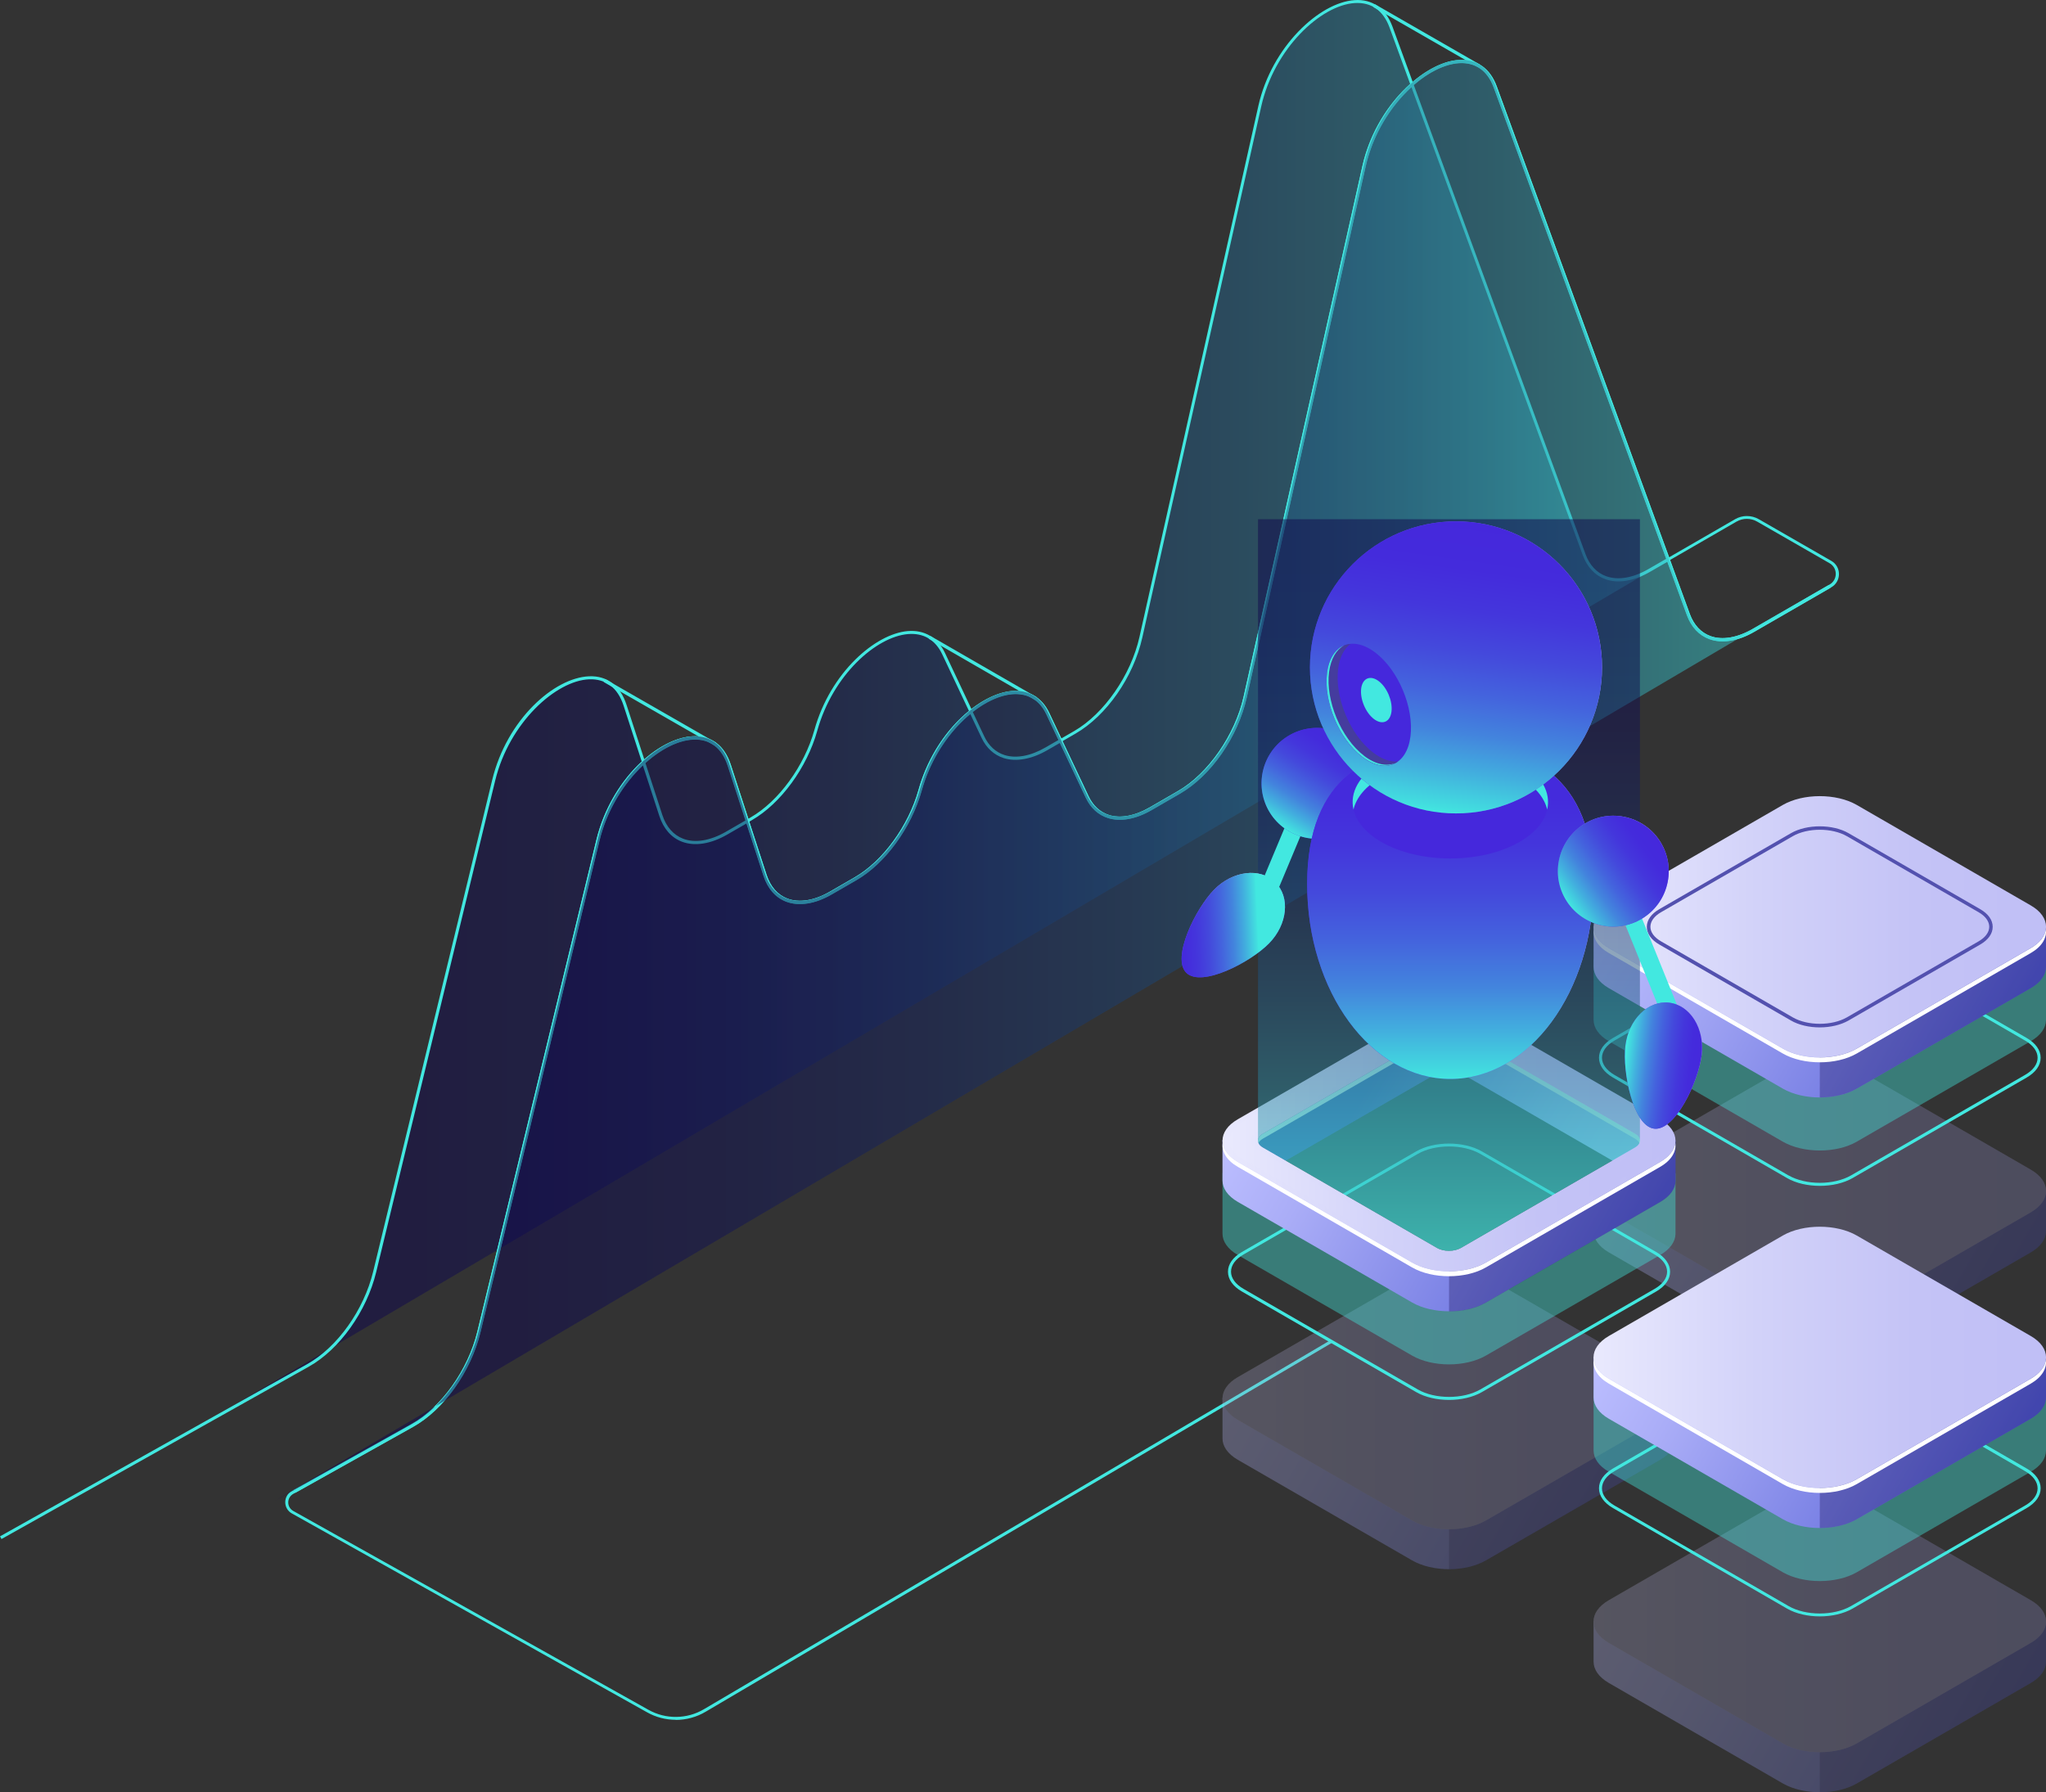 <?xml version="1.0" encoding="UTF-8"?><svg xmlns="http://www.w3.org/2000/svg" xmlns:xlink="http://www.w3.org/1999/xlink" viewBox="0 0 313.94 275.05"><rect x="0" y="0" width="313.94" height="275.05" fill="#333333" stroke="none"/><defs><linearGradient id="_ÂÁ_Ï_ÌÌ_È_ËÂÌÚ_54" x1="251.42" y1="170.76" x2="306.51" y2="202.56" gradientUnits="userSpaceOnUse"><stop offset="0" stop-color="#bcbeff"/><stop offset=".23" stop-color="#aaadf7"/><stop offset=".68" stop-color="#7b82e5"/><stop offset="1" stop-color="#5761d7"/></linearGradient><linearGradient id="_ÂÁ_Ï_ÌÌ_È_ËÂÌÚ_37" x1="244.51" y1="182.78" x2="313.94" y2="182.78" gradientUnits="userSpaceOnUse"><stop offset="0" stop-color="#e9e9fd"/><stop offset=".36" stop-color="#d2d2f9"/><stop offset=".71" stop-color="#c4c3f6"/><stop offset="1" stop-color="#c0bff6"/></linearGradient><linearGradient id="_ÂÁ_Ï_ÌÌ_È_ËÂÌÚ_54-2" x1="251.42" y1="130.21" x2="306.51" y2="162.02" xlink:href="#_ÂÁ_Ï_ÌÌ_È_ËÂÌÚ_54"/><linearGradient id="_ÂÁ_Ï_ÌÌ_È_ËÂÌÚ_37-2" y1="142.23" y2="142.23" xlink:href="#_ÂÁ_Ï_ÌÌ_È_ËÂÌÚ_37"/><linearGradient id="_ÂÁ_Ï_ÌÌ_È_ËÂÌÚ_56" x1="2681.7" y1="110.8" x2="2923.55" y2="110.8" gradientTransform="translate(2949.74) rotate(-180) scale(1 -1)" gradientUnits="userSpaceOnUse"><stop offset="0" stop-color="#42e8e0"/><stop offset=".11" stop-color="#36b5bf"/><stop offset=".22" stop-color="#2c87a0"/><stop offset=".34" stop-color="#235f86"/><stop offset=".46" stop-color="#1b3e71"/><stop offset=".58" stop-color="#162560"/><stop offset=".71" stop-color="#121355"/><stop offset=".85" stop-color="#0f084e"/><stop offset="1" stop-color="#0f054c"/></linearGradient><linearGradient id="_ÂÁ_Ï_ÌÌ_È_ËÂÌÚ_56-2" x1="2669" y1="119.76" x2="2907.55" y2="119.76" xlink:href="#_ÂÁ_Ï_ÌÌ_È_ËÂÌÚ_56"/><linearGradient id="_ÂÁ_Ï_ÌÌ_È_ËÂÌÚ_54-3" x1="194.5" y1="202.58" x2="249.65" y2="234.42" xlink:href="#_ÂÁ_Ï_ÌÌ_È_ËÂÌÚ_54"/><linearGradient id="_ÂÁ_Ï_ÌÌ_È_ËÂÌÚ_37-3" x1="187.58" y1="214.62" x2="257.09" y2="214.62" xlink:href="#_ÂÁ_Ï_ÌÌ_È_ËÂÌÚ_37"/><linearGradient id="_ÂÁ_Ï_ÌÌ_È_ËÂÌÚ_54-4" x1="194.5" y1="163" x2="249.65" y2="194.84" xlink:href="#_ÂÁ_Ï_ÌÌ_È_ËÂÌÚ_54"/><linearGradient id="_ÂÁ_Ï_ÌÌ_È_ËÂÌÚ_51" x1="197.81" y1="160.86" x2="246.99" y2="189.25" gradientUnits="userSpaceOnUse"><stop offset=".24" stop-color="#5761d7"/><stop offset=".39" stop-color="#7a81e5"/><stop offset=".55" stop-color="#979bf0"/><stop offset=".7" stop-color="#abaef8"/><stop offset=".85" stop-color="#b7bafd"/><stop offset="1" stop-color="#bcbeff"/></linearGradient><linearGradient id="_ÂÁ_Ï_ÌÌ_È_ËÂÌÚ_37-4" x1="187.58" y1="175.04" x2="257.09" y2="175.04" xlink:href="#_ÂÁ_Ï_ÌÌ_È_ËÂÌÚ_37"/><linearGradient id="_ÂÁ_Ï_ÌÌ_È_ËÂÌÚ_37-5" x1="188.65" y1="175.04" x2="256.02" y2="175.04" xlink:href="#_ÂÁ_Ï_ÌÌ_È_ËÂÌÚ_37"/><linearGradient id="_ÂÁ_Ï_ÌÌ_È_ËÂÌÚ_56-3" x1="222.33" y1="191.95" x2="222.33" y2="79.68" gradientTransform="matrix(1,0,0,1,0,0)" xlink:href="#_ÂÁ_Ï_ÌÌ_È_ËÂÌÚ_56"/><radialGradient id="_ÂÁ_Ï_ÌÌ_È_ËÂÌÚ_3" cx="-2336.22" cy="-3003.62" fx="-2336.22" fy="-3003.62" r="16.45" gradientTransform="translate(-1443.5 4875.98) rotate(44.4) scale(.92 1.51)" gradientUnits="userSpaceOnUse"><stop offset="0" stop-color="#c0bff6"/><stop offset="1" stop-color="#4528dc"/></radialGradient><linearGradient id="_ÂÁ_Ï_ÌÌ_È_ËÂÌÚ_2" x1="-2630.74" y1="-280.21" x2="-2638.44" y2="-269.93" gradientTransform="translate(1696.45 2058.7) rotate(44.4) scale(.92 1.15)" gradientUnits="userSpaceOnUse"><stop offset="0" stop-color="#42e8e0"/><stop offset=".02" stop-color="#42dedf"/><stop offset=".15" stop-color="#42aede"/><stop offset=".28" stop-color="#4384dd"/><stop offset=".42" stop-color="#4463dd"/><stop offset=".56" stop-color="#4449dc"/><stop offset=".7" stop-color="#4436dc"/><stop offset=".84" stop-color="#442bdc"/><stop offset="1" stop-color="#4528dc"/></linearGradient><radialGradient id="_ÂÁ_Ï_ÌÌ_È_ËÂÌÚ_3-2" cx="-184.03" cy="-264.66" fx="-184.03" fy="-264.66" r="49.12" gradientTransform="translate(371.91 388.41) rotate(11.2)" xlink:href="#_ÂÁ_Ï_ÌÌ_È_ËÂÌÚ_3"/><linearGradient id="_ÂÁ_Ï_ÌÌ_È_ËÂÌÚ_2-2" x1="-526.32" y1="497.26" x2="-509.3" y2="497.26" gradientTransform="translate(60.85 -583.63) rotate(-57.51)" xlink:href="#_ÂÁ_Ï_ÌÌ_È_ËÂÌÚ_2"/><radialGradient id="_ÂÁ_Ï_ÌÌ_È_ËÂÌÚ_3-3" cx="856.56" cy="235.72" fx="856.56" fy="235.72" r="48.52" gradientTransform="translate(-430.99 -118.49) scale(.78 1.06)" xlink:href="#_ÂÁ_Ï_ÌÌ_È_ËÂÌÚ_3"/><linearGradient id="_ÂÁ_Ï_ÌÌ_È_ËÂÌÚ_2-3" x1="839.9" y1="268.19" x2="839.9" y2="219.69" gradientTransform="translate(-430.99 -118.49) scale(.78 1.06)" xlink:href="#_ÂÁ_Ï_ÌÌ_È_ËÂÌÚ_2"/><radialGradient id="_ÂÁ_Ï_ÌÌ_È_ËÂÌÚ_3-4" cx="237.4" cy="99.1" fx="237.4" fy="99.1" r="37.87" gradientTransform="matrix(1,0,0,1,0,0)" xlink:href="#_ÂÁ_Ï_ÌÌ_È_ËÂÌÚ_3"/><linearGradient id="_ÂÁ_Ï_ÌÌ_È_ËÂÌÚ_2-4" x1="220.3" y1="124.62" x2="226.53" y2="80.23" gradientTransform="matrix(1,0,0,1,0,0)" xlink:href="#_ÂÁ_Ï_ÌÌ_È_ËÂÌÚ_2"/><radialGradient id="_ÂÁ_Ï_ÌÌ_È_ËÂÌÚ_3-5" cx="-167.59" cy="-232.13" fx="-167.59" fy="-232.13" r="17.75" gradientTransform="translate(371.91 388.41) rotate(11.2)" xlink:href="#_ÂÁ_Ï_ÌÌ_È_ËÂÌÚ_3"/><linearGradient id="_ÂÁ_Ï_ÌÌ_È_ËÂÌÚ_2-5" x1="-177.24" y1="-219.46" x2="-165.68" y2="-231.95" gradientTransform="translate(371.91 388.41) rotate(11.2)" xlink:href="#_ÂÁ_Ï_ÌÌ_È_ËÂÌÚ_2"/><radialGradient id="_ÂÁ_Ï_ÌÌ_È_ËÂÌÚ_3-6" cx="342.47" cy="-1955.14" fx="342.47" fy="-1955.14" r="16.45" gradientTransform="translate(-398.9 3052.65) rotate(6.8) scale(.92 1.51)" xlink:href="#_ÂÁ_Ï_ÌÌ_È_ËÂÌÚ_3"/><linearGradient id="_ÂÁ_Ï_ÌÌ_È_ËÂÌÚ_2-6" x1="115.77" y1="227.65" x2="128.62" y2="227.65" gradientTransform="translate(174.6 -109.25) rotate(6.8) scale(.92 1.15)" xlink:href="#_ÂÁ_Ï_ÌÌ_È_ËÂÌÚ_2"/><linearGradient id="_ÂÁ_Ï_ÌÌ_È_ËÂÌÚ_54-5" x1="251.42" y1="236.84" x2="306.51" y2="268.64" xlink:href="#_ÂÁ_Ï_ÌÌ_È_ËÂÌÚ_54"/><linearGradient id="_ÂÁ_Ï_ÌÌ_È_ËÂÌÚ_37-6" y1="248.86" y2="248.86" xlink:href="#_ÂÁ_Ï_ÌÌ_È_ËÂÌÚ_37"/><linearGradient id="_ÂÁ_Ï_ÌÌ_È_ËÂÌÚ_54-6" x1="251.42" y1="196.29" x2="306.51" y2="228.1" xlink:href="#_ÂÁ_Ï_ÌÌ_È_ËÂÌÚ_54"/><linearGradient id="_ÂÁ_Ï_ÌÌ_È_ËÂÌÚ_37-7" y1="208.31" y2="208.31" xlink:href="#_ÂÁ_Ï_ÌÌ_È_ËÂÌÚ_37"/></defs><g style="isolation:isolate;"><g id="Capa_2"><g id="_ÎÓÈ_1"><g style="opacity:.3;"><path d="m313.94,188.83v-6.05l-1.67-.93c-.47,2.86-3.83,4.74-6.64,5.13l-19.13,11.19-8.35,3.02-26.65-13.75.62-.36c-2.28-1.06-3.5-3.5-4.74-5.72l-1.79,1.07-1.07.3v6.2h0c0,1.19.78,2.37,2.34,3.27l26.7,15.42c3.13,1.8,8.21,1.8,11.34,0l26.7-15.42c1.54-.89,2.32-2.05,2.34-3.22,0-.05,0-.1,0-.16h0Z" style="fill:url(#_ÂÁ_Ï_ÌÌ_È_ËÂÌÚ_54);"/><path d="m305.63,186.98l-19.13,11.19-7.27,2.62v8.18c2.05,0,4.11-.45,5.67-1.35l26.7-15.42c1.54-.89,2.32-2.05,2.34-3.22,0-.05,0-.1,0-.16h0s0-6.05,0-6.05l-1.53-.85h-.16c-.52,2.81-3.84,4.66-6.63,5.05Z" style="fill:#0f054c; opacity:.3;"/><path d="m273.56,201.47l-26.7-15.42c-3.13-1.81-3.13-4.74,0-6.55l26.7-15.42c3.13-1.8,8.21-1.8,11.34,0l26.7,15.42c3.13,1.81,3.13,4.74,0,6.55l-26.7,15.42c-3.13,1.8-8.21,1.8-11.34,0Z" style="fill:url(#_ÂÁ_Ï_ÌÌ_È_ËÂÌÚ_37);"/><g style="opacity:.3;"><path d="m273.56,201.47l-26.7-15.42c-3.13-1.81-3.13-4.74,0-6.55l26.7-15.42c3.13-1.8,8.21-1.8,11.34,0l26.7,15.42c3.13,1.81,3.13,4.74,0,6.55l-26.7,15.42c-3.13,1.8-8.21,1.8-11.34,0Z" style="fill:#0f054c;"/></g></g><path d="m279.23,181.99c-1.82,0-3.65-.4-5.03-1.2l-26.7-15.42c-1.39-.8-2.15-1.88-2.15-3.04s.76-2.24,2.15-3.04l26.7-15.42c2.78-1.6,7.29-1.6,10.07,0l26.7,15.42c1.39.8,2.15,1.88,2.15,3.04s-.76,2.24-2.15,3.04l-26.7,15.42c-1.39.8-3.21,1.2-5.03,1.2Zm-4.8-1.61c2.65,1.52,6.95,1.53,9.6,0l26.7-15.42c1.24-.71,1.92-1.65,1.92-2.63s-.68-1.92-1.92-2.64l-26.7-15.42c-2.65-1.53-6.95-1.53-9.6,0l-26.7,15.42c-1.24.71-1.92,1.65-1.92,2.64s.68,1.92,1.92,2.64l26.7,15.42Z" style="fill:#42e8e0;"/><path d="m313.94,156.41v-9.14l-1.67-.93c-.47,2.86-3.83,4.74-6.64,5.13l-19.13,11.19-8.35,3.02-26.65-13.75.62-.36c-2.28-1.06-3.5-3.5-4.74-5.72l-1.79,1.07-1.07.3v9.3h0c0,1.19.78,2.37,2.34,3.27l26.7,15.42c3.13,1.8,8.21,1.81,11.34,0l26.7-15.42c1.54-.89,2.32-2.05,2.34-3.22,0-.05,0-.1,0-.16h0Z" style="fill:#42e8e0; opacity:.4;"/><path d="m313.94,148.28v-6.05l-1.67-.93c-.47,2.86-3.83,4.74-6.64,5.13l-19.13,11.19-8.35,3.02-26.65-13.75.62-.36c-2.28-1.06-3.5-3.5-4.74-5.72l-1.79,1.07-1.07.3v6.2h0c0,1.19.78,2.37,2.34,3.27l26.7,15.42c3.13,1.8,8.21,1.81,11.34,0l26.7-15.42c1.54-.89,2.32-2.05,2.34-3.22,0-.05,0-.1,0-.16h0Z" style="fill:url(#_ÂÁ_Ï_ÌÌ_È_ËÂÌÚ_54-2);"/><path d="m305.63,146.43l-19.13,11.19-7.27,2.62v8.18c2.05,0,4.11-.45,5.67-1.35l26.7-15.42c1.54-.89,2.32-2.05,2.34-3.22,0-.05,0-.1,0-.16h0s0-6.05,0-6.05l-1.53-.85h-.16c-.52,2.81-3.84,4.66-6.63,5.05Z" style="fill:#0f054c; opacity:.3;"/><path d="m273.56,160.92l-26.7-15.42c-3.13-1.81-3.13-4.74,0-6.55l26.7-15.42c3.13-1.8,8.21-1.8,11.34,0l26.7,15.42c3.13,1.8,3.13,4.74,0,6.55l-26.7,15.42c-3.13,1.81-8.21,1.81-11.34,0Z" style="fill:url(#_ÂÁ_Ï_ÌÌ_È_ËÂÌÚ_37-2);"/><path d="m279.23,157.67c-1.6,0-3.21-.35-4.43-1.06l-20.2-11.66c-1.23-.71-1.91-1.67-1.91-2.71s.68-2,1.91-2.71l20.2-11.66c2.44-1.41,6.41-1.41,8.85,0l20.2,11.66c1.23.71,1.91,1.67,1.91,2.71s-.68,2-1.91,2.71l-20.2,11.66c-1.22.7-2.82,1.06-4.42,1.06Zm0-30.33c-1.5,0-3.01.33-4.15.99l-20.2,11.66c-1.06.61-1.64,1.41-1.64,2.24s.58,1.63,1.64,2.24l20.2,11.66c2.29,1.32,6.02,1.32,8.31,0l20.2-11.66c1.06-.61,1.64-1.41,1.64-2.24s-.58-1.63-1.64-2.24l-20.2-11.66c-1.15-.66-2.65-.99-4.16-.99Z" style="fill:#5351af;"/><path d="m311.6,145.51l-26.7,15.42c-3.13,1.81-8.21,1.81-11.34,0l-26.7-15.42c-1.4-.81-2.17-1.84-2.32-2.9-.18,1.31.59,2.65,2.32,3.65l26.7,15.42c3.13,1.8,8.21,1.8,11.34,0l26.7-15.42c1.73-1,2.5-2.34,2.32-3.65-.15,1.06-.92,2.09-2.32,2.9Z" style="fill:#fff;"/><path d="m268.04,78.89l-14.98,8.65c-4.5,2.6-8.51,1.63-9.99-2.43L213.43,4.16c-3.38-9.25-17.21-.89-20.14,12.17l-18.24,81.48c-1.33,5.95-5.46,11.89-10.14,14.6l-4.36,2.52c-4.23,2.44-8.06,1.74-9.73-1.79l-6.04-12.79c-3.74-7.93-16.21-.45-19.61,11.76h0c-1.57,5.63-5.5,11.02-9.88,13.55l-3.81,2.2c-4.62,2.66-8.7,1.57-10.09-2.71l-5.5-16.9c-3.1-9.54-16.97-1.6-20.15,11.54l-18.26,75.43c-1.43,5.93-5.58,11.75-10.22,14.35l-21.08,11.8,241.85-142.47Z" style="fill:url(#_ÂÁ_Ï_ÌÌ_È_ËÂÌÚ_56); mix-blend-mode:lighten; opacity:.5;"/><path d="m45.29,229.1l-.25-.44,18.1-10.13c4.61-2.58,8.67-8.28,10.1-14.18l18.26-75.43c2.24-9.27,9.51-15.72,14.88-15.93,2.78-.12,4.8,1.45,5.75,4.37l5.5,16.9c.59,1.81,1.68,3.06,3.17,3.63,1.83.7,4.16.32,6.55-1.06l3.81-2.2c4.3-2.48,8.23-7.87,9.77-13.4,2.46-8.84,9.36-14.77,14.33-15.19,2.58-.21,4.61.99,5.75,3.39l6.04,12.79c.68,1.44,1.76,2.42,3.11,2.85,1.77.55,4,.14,6.26-1.17l4.36-2.52c4.59-2.65,8.72-8.59,10.03-14.44l18.24-81.48c2.05-9.15,9.43-15.92,14.77-16.27,2.76-.17,4.82,1.27,5.85,4.07l29.63,80.96c.62,1.69,1.71,2.86,3.16,3.39,1.81.66,4.11.27,6.47-1.09l11.69-6.75.25.44-11.69,6.75c-2.49,1.44-4.94,1.84-6.9,1.13-1.59-.58-2.79-1.85-3.46-3.69l-29.63-80.96c-.96-2.61-2.79-3.89-5.34-3.74-5.16.34-12.31,6.94-14.31,15.88l-18.24,81.48c-1.36,6.07-5.48,12-10.26,14.76l-4.36,2.52c-2.39,1.38-4.75,1.81-6.66,1.21-1.5-.47-2.68-1.54-3.42-3.11l-6.04-12.79c-1.05-2.23-2.86-3.29-5.25-3.1-4.81.41-11.49,6.19-13.89,14.83-1.57,5.65-5.59,11.16-10,13.7l-3.81,2.2c-2.53,1.46-5.02,1.85-6.99,1.1-1.63-.63-2.83-1.99-3.47-3.95l-5.5-16.9c-.89-2.73-2.71-4.14-5.26-4.02-5.09.2-12.26,6.63-14.41,15.55l-18.26,75.43c-1.46,6.03-5.62,11.86-10.35,14.5l-18.1,10.13Z" style="fill:#42e8e0;"/><rect x="218.67" y="-3.79" width=".5" height="18.6" transform="translate(105.03 192.55) rotate(-60.11)" style="fill:#42e8e0;"/><polygon points="158.81 107.43 142.5 98.02 142.75 97.59 159.07 107 158.81 107.43" style="fill:#42e8e0;"/><rect x="101" y="99.52" width=".5" height="19.61" transform="translate(-43.96 142.73) rotate(-60.15)" style="fill:#42e8e0;"/><path d="m103.69,263.93c-1.52,0-3.05-.38-4.42-1.16l-54.49-30.51c-.63-.35-1.01-1-1.01-1.72s.38-1.37,1.01-1.72l18.37-10.29c4.62-2.59,8.68-8.29,10.11-14.2l18.26-75.43c1.21-5.02,3.9-9.21,6.95-12.03l-2.79-8.59c-.89-2.74-2.73-4.12-5.27-4.03-5.09.2-12.27,6.63-14.43,15.56l-18.26,75.43c-1.46,6.02-5.61,11.85-10.34,14.5L.23,236.19l-.23-.41,47.15-26.44c4.62-2.59,8.68-8.29,10.11-14.2l18.26-75.43c2.24-9.27,9.5-15.71,14.87-15.92,2.77-.12,4.79,1.44,5.74,4.36l2.73,8.39c2.49-2.18,5.19-3.46,7.53-3.55,2.76-.11,4.79,1.44,5.74,4.36l2.7,8.3.36-.21c4.3-2.48,8.23-7.88,9.77-13.41,2.46-8.83,9.35-14.76,14.32-15.18,2.58-.21,4.6.98,5.73,3.38l4.05,8.59c2.11-1.64,4.31-2.61,6.22-2.77,2.55-.22,4.6.98,5.73,3.38l1.84,3.9,1.96-1.13c4.6-2.65,8.72-8.59,10.03-14.45l18.24-81.48C195.12,7.13,202.49.37,207.83.02c2.73-.2,4.8,1.26,5.83,4.06l3.11,8.5c2.36-2.01,4.88-3.22,7.06-3.36,2.72-.18,4.81,1.26,5.83,4.06l26.44,72.25,10.13-5.85c1.12-.65,2.51-.65,3.64,0l11.12,6.39c.74.42,1.18,1.18,1.18,2.03,0,.85-.44,1.61-1.17,2.03l-11.81,6.82c-2.49,1.44-4.94,1.84-6.88,1.13-1.59-.58-2.78-1.85-3.45-3.68l-3-8.19-2.67,1.54c-2.49,1.44-4.93,1.84-6.88,1.13-1.58-.58-2.78-1.85-3.45-3.68l-26.29-71.83c-3.13,2.85-5.9,7.16-7.03,12.21l-18.24,81.48c-1.36,6.06-5.48,11.99-10.26,14.75l-4.36,2.52c-2.38,1.38-4.75,1.81-6.65,1.21-1.49-.47-2.67-1.54-3.41-3.1l-3.98-8.43-1.96,1.13c-2.38,1.37-4.75,1.8-6.65,1.21-1.49-.47-2.67-1.54-3.41-3.1l-1.74-3.68c-3.14,2.59-6.05,6.7-7.48,11.8-1.57,5.65-5.59,11.15-9.99,13.69l-3.81,2.2c-2.53,1.46-5.01,1.85-6.97,1.1-1.63-.62-2.82-1.99-3.46-3.94l-2.62-8.05-2.95,1.7c-2.53,1.46-5.01,1.85-6.97,1.1-1.63-.62-2.82-1.99-3.46-3.94l-2.53-7.78c-2.93,2.78-5.52,6.83-6.67,11.6l-18.26,75.43c-1.46,6.02-5.61,11.85-10.34,14.49l-18.37,10.29c-.48.27-.77.76-.77,1.31s.29,1.04.77,1.31l54.49,30.51c2.66,1.5,5.93,1.46,8.55-.1l96.11-56.62.24.4-96.11,56.62c-1.41.84-3.01,1.26-4.6,1.26Zm11.28-137.82l2.65,8.15c.59,1.81,1.69,3.07,3.18,3.64,1.83.7,4.17.33,6.57-1.07l3.81-2.2c4.3-2.49,8.23-7.88,9.77-13.41,1.46-5.24,4.47-9.46,7.73-12.11l-4.1-8.69c-1.06-2.24-2.87-3.31-5.27-3.11-4.82.41-11.5,6.2-13.91,14.84-1.57,5.65-5.59,11.15-9.99,13.69l-.45.26Zm-15.94-9.03l2.6,7.99c.59,1.81,1.69,3.07,3.18,3.64,1.83.71,4.16.32,6.57-1.06l3.03-1.75-2.73-8.39c-.89-2.74-2.71-4.1-5.27-4.03-2.26.09-4.92,1.4-7.38,3.61Zm64.01-3.33l4,8.47c.68,1.44,1.76,2.43,3.12,2.86,1.78.56,4.01.14,6.27-1.17l4.36-2.52c4.6-2.65,8.72-8.6,10.03-14.45l18.24-81.48c1.17-5.21,4.06-9.65,7.32-12.57l-3.17-8.67c-.96-2.62-2.8-3.91-5.36-3.75-5.17.34-12.33,6.95-14.33,15.89l-18.24,81.48c-1.36,6.07-5.48,11.99-10.26,14.75l-1.99,1.15Zm-13.79-4.51l1.78,3.78c.68,1.44,1.76,2.43,3.12,2.86,1.78.56,4.01.14,6.27-1.17l2-1.15-1.86-3.93c-1.06-2.24-2.87-3.32-5.27-3.11-1.86.16-3.99,1.12-6.06,2.73Zm107-23.29l3.02,8.27c.62,1.7,1.72,2.87,3.17,3.4,1.82.66,4.12.27,6.49-1.1l11.81-6.82c.59-.34.94-.95.94-1.63s-.35-1.29-.94-1.63l-11.12-6.39c-.98-.56-2.19-.56-3.17,0l-10.2,5.89ZM216.93,13.03l26.35,72c.62,1.7,1.72,2.87,3.17,3.4,1.82.66,4.12.27,6.49-1.1l2.74-1.58-26.47-72.32c-.96-2.62-2.83-3.92-5.36-3.75-2.14.14-4.61,1.35-6.92,3.35Z" style="fill:#42e8e0;"/><path d="m280.74,89.75l-11.69,6.75c-4.5,2.6-8.51,1.63-9.99-2.43l-29.63-80.96c-3.38-9.25-17.21-.89-20.14,12.17l-18.24,81.48c-1.33,5.95-5.46,11.89-10.14,14.6l-4.36,2.52c-4.23,2.44-8.06,1.74-9.73-1.79l-6.04-12.79c-3.74-7.93-16.21-.45-19.61,11.76h0c-1.57,5.63-5.5,11.02-9.88,13.55l-3.81,2.2c-4.62,2.66-8.7,1.57-10.09-2.71l-5.5-16.9c-3.1-9.54-16.97-1.6-20.15,11.54l-18.26,75.43c-1.43,5.93-5.58,11.75-10.22,14.35l-21.08,11.8,238.55-140.56Z" style="fill:url(#_ÂÁ_Ï_ÌÌ_È_ËÂÌÚ_56-2); mix-blend-mode:lighten; opacity:.5;"/><g style="opacity:.3;"><path d="m257.09,220.67v-6.06l-1.68-.93c-.47,2.86-3.84,4.74-6.65,5.13l-19.15,11.2-8.36,3.02-26.68-13.77.62-.36c-2.28-1.07-3.51-3.5-4.74-5.73l-1.8,1.07-1.07.3v6.21h0c0,1.19.78,2.37,2.35,3.28l26.73,15.43c3.13,1.81,8.22,1.81,11.35,0l26.73-15.43c1.54-.89,2.32-2.05,2.35-3.22,0-.05,0-.1,0-.16h0Z" style="fill:url(#_ÂÁ_Ï_ÌÌ_È_ËÂÌÚ_54-3);"/><path d="m248.77,218.82l-19.15,11.2-7.28,2.63v8.19c2.06,0,4.11-.45,5.68-1.36l26.73-15.43c1.54-.89,2.32-2.05,2.35-3.22,0-.05,0-.1,0-.16h0s0-6.06,0-6.06l-1.53-.85h-.16c-.52,2.81-3.85,4.67-6.63,5.05Z" style="fill:#0f054c; opacity:.3;"/><path d="m216.66,233.33l-26.73-15.43c-3.13-1.81-3.13-4.75,0-6.55l26.73-15.43c3.13-1.81,8.22-1.81,11.35,0l26.73,15.43c3.13,1.81,3.13,4.75,0,6.55l-26.73,15.43c-3.13,1.81-8.22,1.81-11.35,0Z" style="fill:url(#_ÂÁ_Ï_ÌÌ_È_ËÂÌÚ_37-3);"/><g style="opacity:.3;"><path d="m216.66,233.33l-26.73-15.43c-3.13-1.81-3.13-4.75,0-6.55l26.73-15.43c3.13-1.81,8.22-1.81,11.35,0l26.73,15.43c3.13,1.81,3.13,4.75,0,6.55l-26.73,15.43c-3.13,1.81-8.22,1.81-11.35,0Z" style="fill:#0f054c;"/></g></g><path d="m222.34,214.84c-1.82,0-3.65-.4-5.04-1.2l-26.73-15.43c-1.39-.8-2.15-1.88-2.15-3.04s.76-2.24,2.15-3.04l26.73-15.43c2.78-1.6,7.3-1.6,10.08,0l26.73,15.43c1.39.8,2.15,1.88,2.15,3.04s-.76,2.24-2.15,3.04l-26.73,15.43c-1.39.8-3.21,1.2-5.04,1.2Zm-4.8-1.61c2.65,1.53,6.96,1.53,9.61,0l26.73-15.43c1.24-.71,1.92-1.65,1.92-2.64s-.68-1.92-1.92-2.64l-26.73-15.43c-2.65-1.53-6.96-1.53-9.61,0l-26.73,15.43c-1.24.71-1.92,1.65-1.92,2.64,0,.99.68,1.92,1.92,2.64l26.73,15.43Z" style="fill:#42e8e0;"/><path d="m257.09,189.23v-9.15l-1.68-.93c-.47,2.86-3.84,4.74-6.65,5.13l-19.15,11.2-8.36,3.02-26.68-13.77.62-.36c-2.28-1.07-3.51-3.5-4.74-5.73l-1.8,1.07-1.07.3v9.31h0c0,1.19.78,2.37,2.35,3.28l26.73,15.43c3.13,1.81,8.22,1.81,11.35,0l26.73-15.43c1.54-.89,2.32-2.05,2.35-3.22,0-.05,0-.1,0-.16h0Z" style="fill:#42e8e0; opacity:.4;"/><path d="m257.09,181.09v-6.06l-1.68-.93c-.47,2.86-3.84,4.74-6.65,5.13l-19.15,11.2-8.36,3.02-26.68-13.77.62-.36c-2.28-1.07-3.51-3.5-4.74-5.73l-1.8,1.07-1.07.3v6.21h0c0,1.19.78,2.37,2.35,3.28l26.73,15.43c3.13,1.81,8.22,1.81,11.35,0l26.73-15.43c1.54-.89,2.32-2.05,2.35-3.22,0-.05,0-.1,0-.16h0Z" style="fill:url(#_ÂÁ_Ï_ÌÌ_È_ËÂÌÚ_54-4);"/><path d="m248.77,179.24l-19.15,11.2-7.28,2.63v8.19c2.06,0,4.11-.45,5.68-1.36l26.73-15.43c1.54-.89,2.32-2.05,2.35-3.22,0-.05,0-.1,0-.16h0s0-6.06,0-6.06l-1.53-.85h-.16c-.52,2.81-3.85,4.67-6.63,5.05Z" style="fill:#0f054c; opacity:.3;"/><path d="m195.19,179.33l25.33-14.63c1-.58,2.63-.58,3.64,0l24.89,14.37-.28.16c2.81-.39,6.18-2.27,6.65-5.13l-27.93-15.54-8.13-2.15-6.62,3.89-22.29,13.3c1.23,2.22,2.46,4.66,4.74,5.73Z" style="fill:url(#_ÂÁ_Ï_ÌÌ_È_ËÂÌÚ_51);"/><path d="m222.34,157.21l-2.98-.79-6.62,3.89-22.29,13.3c1.23,2.22,2.46,4.66,4.74,5.73l25.33-14.63c.5-.29,1.16-.43,1.82-.43v-7.06Z" style="fill:#0f054c; opacity:.3;"/><path d="m216.66,193.75l-26.73-15.43c-3.13-1.81-3.13-4.75,0-6.55l26.73-15.43c3.13-1.81,8.22-1.81,11.35,0l26.73,15.43c3.13,1.81,3.13,4.75,0,6.55l-26.73,15.43c-3.13,1.81-8.22,1.81-11.35,0Zm7.49-35.19c-1-.58-2.63-.58-3.64,0l-26.73,15.43c-1,.58-1,1.52,0,2.1l26.73,15.43c1,.58,2.63.58,3.64,0l26.73-15.43c1-.58,1-1.52,0-2.1l-26.73-15.43Z" style="fill:url(#_ÂÁ_Ï_ÌÌ_È_ËÂÌÚ_37-4);"/><path d="m250.88,173.99l-26.73-15.43c-1-.58-2.63-.58-3.64,0l-26.73,15.43c-.67.39-.89.93-.67,1.43.11-.25.33-.48.67-.67l26.73-15.43c1-.58,2.63-.58,3.64,0l26.73,15.43c.33.19.55.43.67.67.22-.49,0-1.04-.67-1.43Z" style="fill:#fff;"/><path d="m254.74,178.32l-26.73,15.43c-3.13,1.81-8.22,1.81-11.35,0l-26.73-15.43c-1.4-.81-2.17-1.84-2.32-2.9-.18,1.31.59,2.66,2.32,3.65l26.73,15.43c3.13,1.81,8.22,1.81,11.35,0l26.73-15.43c1.73-1,2.5-2.35,2.32-3.65-.15,1.06-.92,2.09-2.32,2.9Z" style="fill:#fff;"/><path d="m217.41,193.31l-26.73-15.43c-2.71-1.57-2.71-4.12,0-5.68l26.73-15.43c2.71-1.57,7.13-1.57,9.84,0l26.73,15.43c2.71,1.57,2.71,4.12,0,5.68l-26.73,15.43c-2.71,1.57-7.13,1.57-9.84,0Zm7.49-35.19c-1.42-.82-3.73-.82-5.14,0l-26.73,15.43c-1.42.82-1.42,2.15,0,2.97l26.73,15.43c1.42.82,3.73.82,5.15,0l26.73-15.43c1.42-.82,1.42-2.15,0-2.97l-26.73-15.43Z" style="fill:url(#_ÂÁ_Ï_ÌÌ_È_ËÂÌÚ_37-5);"/><path d="m224.15,158.56c-1-.58-2.63-.58-3.64,0l-26.73,15.43c-1,.58-1,1.52,0,2.1l26.73,15.43c1,.58,2.63.58,3.64,0l26.73-15.43c1-.58,1-1.52,0-2.1l-26.73-15.43Z" style="fill:#42e8e0; opacity:.4;"/><path d="m251.63,175.02v-95.34h-58.6v95.34c0,.39.24.78.75,1.07l26.73,15.43c1,.58,2.63.58,3.64,0l26.73-15.43c.51-.29.76-.68.75-1.07Z" style="fill:url(#_ÂÁ_Ï_ÌÌ_È_ËÂÌÚ_56-3); mix-blend-mode:lighten; opacity:.5;"/><path d="m194.72,144.78c-2.85,2.91-10.35,6.8-12.68,4.52-2.33-2.28,1.41-9.86,4.26-12.77,2.85-2.91,7.04-3.42,9.37-1.14,2.33,2.28,1.9,6.48-.95,9.39Z" style="fill:url(#_ÂÁ_Ï_ÌÌ_È_ËÂÌÚ_3);"/><path d="m194.72,144.78c-2.85,2.91-10.35,6.8-12.68,4.52-2.33-2.28,1.41-9.86,4.26-12.77,2.85-2.91,7.04-3.42,9.37-1.14,2.33,2.28,1.9,6.48-.95,9.39Z" style="fill:url(#_ÂÁ_Ï_ÌÌ_È_ËÂÌÚ_2); mix-blend-mode:lighten;"/><path d="m195.05,136.88c-.18,0-.35-.03-.53-.11-.7-.29-1.03-1.09-.73-1.79l4.23-10.11c.29-.7,1.09-1.03,1.79-.73.7.29,1.03,1.09.73,1.79l-4.23,10.11c-.22.53-.73.84-1.26.84Z" style="fill:#42e8e0;"/><rect x="250.56" y="132.84" width="2.74" height="23.38" transform="translate(-35.82 105.07) rotate(-22.03)" style="fill:#42e8e0;"/><path d="m210.43,121.87c-.91,4.61-5.39,7.61-10,6.69-4.61-.91-7.61-5.39-6.69-10,.91-4.61,5.39-7.61,10-6.69,4.61.91,7.61,5.39,6.69,10Z" style="fill:url(#_ÂÁ_Ï_ÌÌ_È_ËÂÌÚ_3-2);"/><g style="mix-blend-mode:lighten;"><path d="m206.65,113.04c3.96,2.52,5.13,7.78,2.61,11.75-2.52,3.96-7.78,5.13-11.75,2.61-3.96-2.52-5.13-7.78-2.61-11.75,2.52-3.96,7.78-5.13,11.75-2.61Z" style="fill:url(#_ÂÁ_Ï_ÌÌ_È_ËÂÌÚ_2-2);"/></g><path d="m244.51,135.67c0,16.52-9.84,29.91-21.97,29.91s-21.97-13.39-21.97-29.91,9.84-21.47,21.97-21.47,21.97,4.95,21.97,21.47Z" style="fill:url(#_ÂÁ_Ï_ÌÌ_È_ËÂÌÚ_3-3);"/><g style="mix-blend-mode:lighten;"><path d="m244.51,135.67c0,16.52-9.84,29.91-21.97,29.91s-21.97-13.39-21.97-29.91,9.84-21.47,21.97-21.47,21.97,4.95,21.97,21.47Z" style="fill:url(#_ÂÁ_Ï_ÌÌ_È_ËÂÌÚ_2-3);"/></g><path d="m233.15,129.21c-5.86,3.38-15.35,3.38-21.2,0-5.86-3.38-5.86-8.86,0-12.24,5.86-3.38,15.35-3.38,21.2,0,5.86,3.38,5.86,8.86,0,12.24Z" style="fill:#4528dc;"/><path d="m211.94,119.27c5.86-3.38,15.35-3.38,21.2,0,2.42,1.4,3.84,3.15,4.26,4.97.6-2.58-.82-5.29-4.26-7.27-5.86-3.38-15.35-3.38-21.2,0-3.44,1.98-4.85,4.69-4.26,7.27.42-1.82,1.84-3.57,4.26-4.97Z" style="fill:#42e8e0;"/><path d="m216,91.1c0,4.03-2.83,8.94-6.32,10.95-3.49,2.02-6.32.38-6.32-3.65s2.83-8.94,6.32-10.95c3.49-2.02,6.32-.38,6.32,3.65Z" style="fill:#bcbeff;"/><circle cx="223.41" cy="102.42" r="22.41" style="fill:url(#_ÂÁ_Ï_ÌÌ_È_ËÂÌÚ_3-4);"/><g style="mix-blend-mode:lighten;"><circle cx="223.41" cy="102.42" r="22.41" style="fill:url(#_ÂÁ_Ï_ÌÌ_È_ËÂÌÚ_2-4);"/></g><path d="m216.42,113.04c-.57,4.41-3.9,5.79-7.43,3.09-3.53-2.7-5.93-8.46-5.36-12.87.57-4.41,3.9-5.79,7.43-3.09,3.53,2.7,5.93,8.46,5.36,12.87Z" style="fill:#4528dc;"/><path d="m213.51,109.22c-.21,1.6-1.42,2.1-2.7,1.12s-2.15-3.07-1.95-4.68c.21-1.6,1.42-2.1,2.7-1.12s2.15,3.07,1.95,4.68Z" style="fill:#42e8e0;"/><path d="m210.69,115.49c-3.53-2.7-5.93-8.46-5.36-12.87.23-1.8.92-3.09,1.9-3.81-1.85.17-3.24,1.74-3.6,4.45-.57,4.41,1.83,10.17,5.36,12.87,2.09,1.6,4.11,1.76,5.53.72-1.15.11-2.48-.32-3.83-1.36Z" style="fill:#453c9e;"/><path d="m209.3,115.98c-3.53-2.7-5.93-8.46-5.36-12.87.27-2.04,1.12-3.43,2.31-4.07-1.35.56-2.33,2-2.62,4.21-.57,4.41,1.83,10.17,5.36,12.87,1.9,1.45,3.73,1.72,5.11.98-1.34.55-3.05.23-4.81-1.12Z" style="fill:#42e8e0;"/><path d="m255.89,135.35c-.91,4.61-5.39,7.61-10,6.69-4.61-.91-7.61-5.39-6.69-10,.91-4.61,5.39-7.61,10-6.69,4.61.91,7.61,5.39,6.69,10Z" style="fill:url(#_ÂÁ_Ï_ÌÌ_È_ËÂÌÚ_3-5);"/><g style="mix-blend-mode:lighten;"><path d="m255.89,135.35c-.91,4.61-5.39,7.61-10,6.69-4.61-.91-7.61-5.39-6.69-10,.91-4.61,5.39-7.61,10-6.69,4.61.91,7.61,5.39,6.69,10Z" style="fill:url(#_ÂÁ_Ï_ÌÌ_È_ËÂÌÚ_2-5);"/></g><path d="m261.11,161.89c-.48,4.04-4.05,11.7-7.29,11.32-3.23-.39-4.9-8.67-4.42-12.71.48-4.04,3.49-7.01,6.73-6.62,3.23.39,5.46,3.98,4.98,8.02Z" style="fill:url(#_ÂÁ_Ï_ÌÌ_È_ËÂÌÚ_3-6);"/><path d="m261.11,161.89c-.48,4.04-4.05,11.7-7.29,11.32-3.23-.39-4.9-8.67-4.42-12.71.48-4.04,3.49-7.01,6.73-6.62,3.23.39,5.46,3.98,4.98,8.02Z" style="fill:url(#_ÂÁ_Ï_ÌÌ_È_ËÂÌÚ_2-6); mix-blend-mode:lighten;"/><g style="opacity:.3;"><path d="m313.94,254.91v-6.05l-1.67-.93c-.47,2.86-3.83,4.74-6.64,5.13l-19.13,11.19-8.35,3.02-26.65-13.75.62-.36c-2.28-1.06-3.5-3.5-4.74-5.72l-1.79,1.07-1.07.3v6.2h0c0,1.19.78,2.37,2.34,3.27l26.7,15.42c3.13,1.8,8.21,1.8,11.34,0l26.7-15.42c1.54-.89,2.32-2.05,2.34-3.22,0-.05,0-.1,0-.16h0Z" style="fill:url(#_ÂÁ_Ï_ÌÌ_È_ËÂÌÚ_54-5);"/><path d="m305.63,253.06l-19.13,11.19-7.27,2.62v8.18c2.05,0,4.11-.45,5.67-1.35l26.7-15.42c1.54-.89,2.32-2.05,2.34-3.22,0-.05,0-.1,0-.16h0s0-6.05,0-6.05l-1.53-.85h-.16c-.52,2.81-3.84,4.66-6.63,5.05Z" style="fill:#0f054c; opacity:.3;"/><path d="m273.56,267.55l-26.7-15.42c-3.13-1.81-3.13-4.74,0-6.55l26.7-15.42c3.13-1.8,8.21-1.8,11.34,0l26.7,15.42c3.13,1.8,3.13,4.74,0,6.55l-26.7,15.42c-3.13,1.8-8.21,1.8-11.34,0Z" style="fill:url(#_ÂÁ_Ï_ÌÌ_È_ËÂÌÚ_37-6);"/><g style="opacity:.3;"><path d="m273.56,267.55l-26.7-15.42c-3.13-1.81-3.13-4.74,0-6.55l26.7-15.42c3.13-1.8,8.21-1.8,11.34,0l26.7,15.42c3.13,1.8,3.13,4.74,0,6.55l-26.7,15.42c-3.13,1.8-8.21,1.8-11.34,0Z" style="fill:#0f054c;"/></g></g><path d="m279.23,248.06c-1.82,0-3.65-.4-5.03-1.2l-26.7-15.42c-1.39-.8-2.15-1.88-2.15-3.04s.76-2.24,2.15-3.04l26.7-15.42c2.78-1.6,7.29-1.6,10.07,0l26.7,15.42c1.39.8,2.15,1.88,2.15,3.04s-.76,2.24-2.15,3.04l-26.7,15.42c-1.39.8-3.21,1.2-5.03,1.2Zm0-38.85c-1.74,0-3.48.38-4.8,1.14l-26.7,15.42c-1.24.71-1.92,1.65-1.92,2.64s.68,1.92,1.92,2.64l26.7,15.42c2.65,1.53,6.95,1.53,9.6,0l26.7-15.42c1.24-.71,1.92-1.65,1.92-2.64s-.68-1.92-1.92-2.64l-26.7-15.42c-1.32-.76-3.06-1.14-4.8-1.14Z" style="fill:#42e8e0;"/><path d="m313.94,222.49v-9.14l-1.67-.93c-.47,2.86-3.83,4.74-6.64,5.13l-19.13,11.19-8.35,3.02-26.65-13.75.62-.36c-2.28-1.06-3.5-3.5-4.74-5.72l-1.79,1.07-1.07.3v9.3h0c0,1.19.78,2.37,2.34,3.27l26.7,15.42c3.13,1.8,8.21,1.8,11.34,0l26.7-15.42c1.54-.89,2.32-2.05,2.34-3.22,0-.05,0-.1,0-.16h0Z" style="fill:#42e8e0; opacity:.4;"/><path d="m313.94,214.36v-6.05l-1.67-.93c-.47,2.86-3.83,4.74-6.64,5.13l-19.13,11.19-8.35,3.02-26.65-13.75.62-.36c-2.28-1.06-3.5-3.5-4.74-5.72l-1.79,1.07-1.07.3v6.2h0c0,1.19.78,2.37,2.34,3.27l26.7,15.42c3.13,1.8,8.21,1.8,11.34,0l26.7-15.42c1.54-.89,2.32-2.05,2.34-3.22,0-.05,0-.1,0-.16h0Z" style="fill:url(#_ÂÁ_Ï_ÌÌ_È_ËÂÌÚ_54-6);"/><path d="m305.63,212.51l-19.13,11.19-7.27,2.62v8.18c2.05,0,4.11-.45,5.67-1.35l26.7-15.42c1.54-.89,2.32-2.05,2.34-3.22,0-.05,0-.1,0-.16h0s0-6.05,0-6.05l-1.53-.85h-.16c-.52,2.81-3.84,4.66-6.63,5.05Z" style="fill:#0f054c; opacity:.3;"/><path d="m273.56,227l-26.7-15.42c-3.13-1.81-3.13-4.74,0-6.55l26.7-15.42c3.13-1.8,8.21-1.8,11.34,0l26.7,15.42c3.13,1.8,3.13,4.74,0,6.55l-26.7,15.42c-3.13,1.81-8.21,1.8-11.34,0Z" style="fill:url(#_ÂÁ_Ï_ÌÌ_È_ËÂÌÚ_37-7);"/><path d="m311.6,211.59l-26.7,15.42c-3.13,1.81-8.21,1.8-11.34,0l-26.7-15.42c-1.4-.81-2.17-1.84-2.32-2.9-.18,1.31.59,2.65,2.32,3.65l26.7,15.42c3.13,1.8,8.21,1.81,11.34,0l26.7-15.42c1.73-1,2.5-2.34,2.32-3.65-.15,1.06-.92,2.09-2.32,2.9Z" style="fill:#fff;"/></g></g></g></svg>